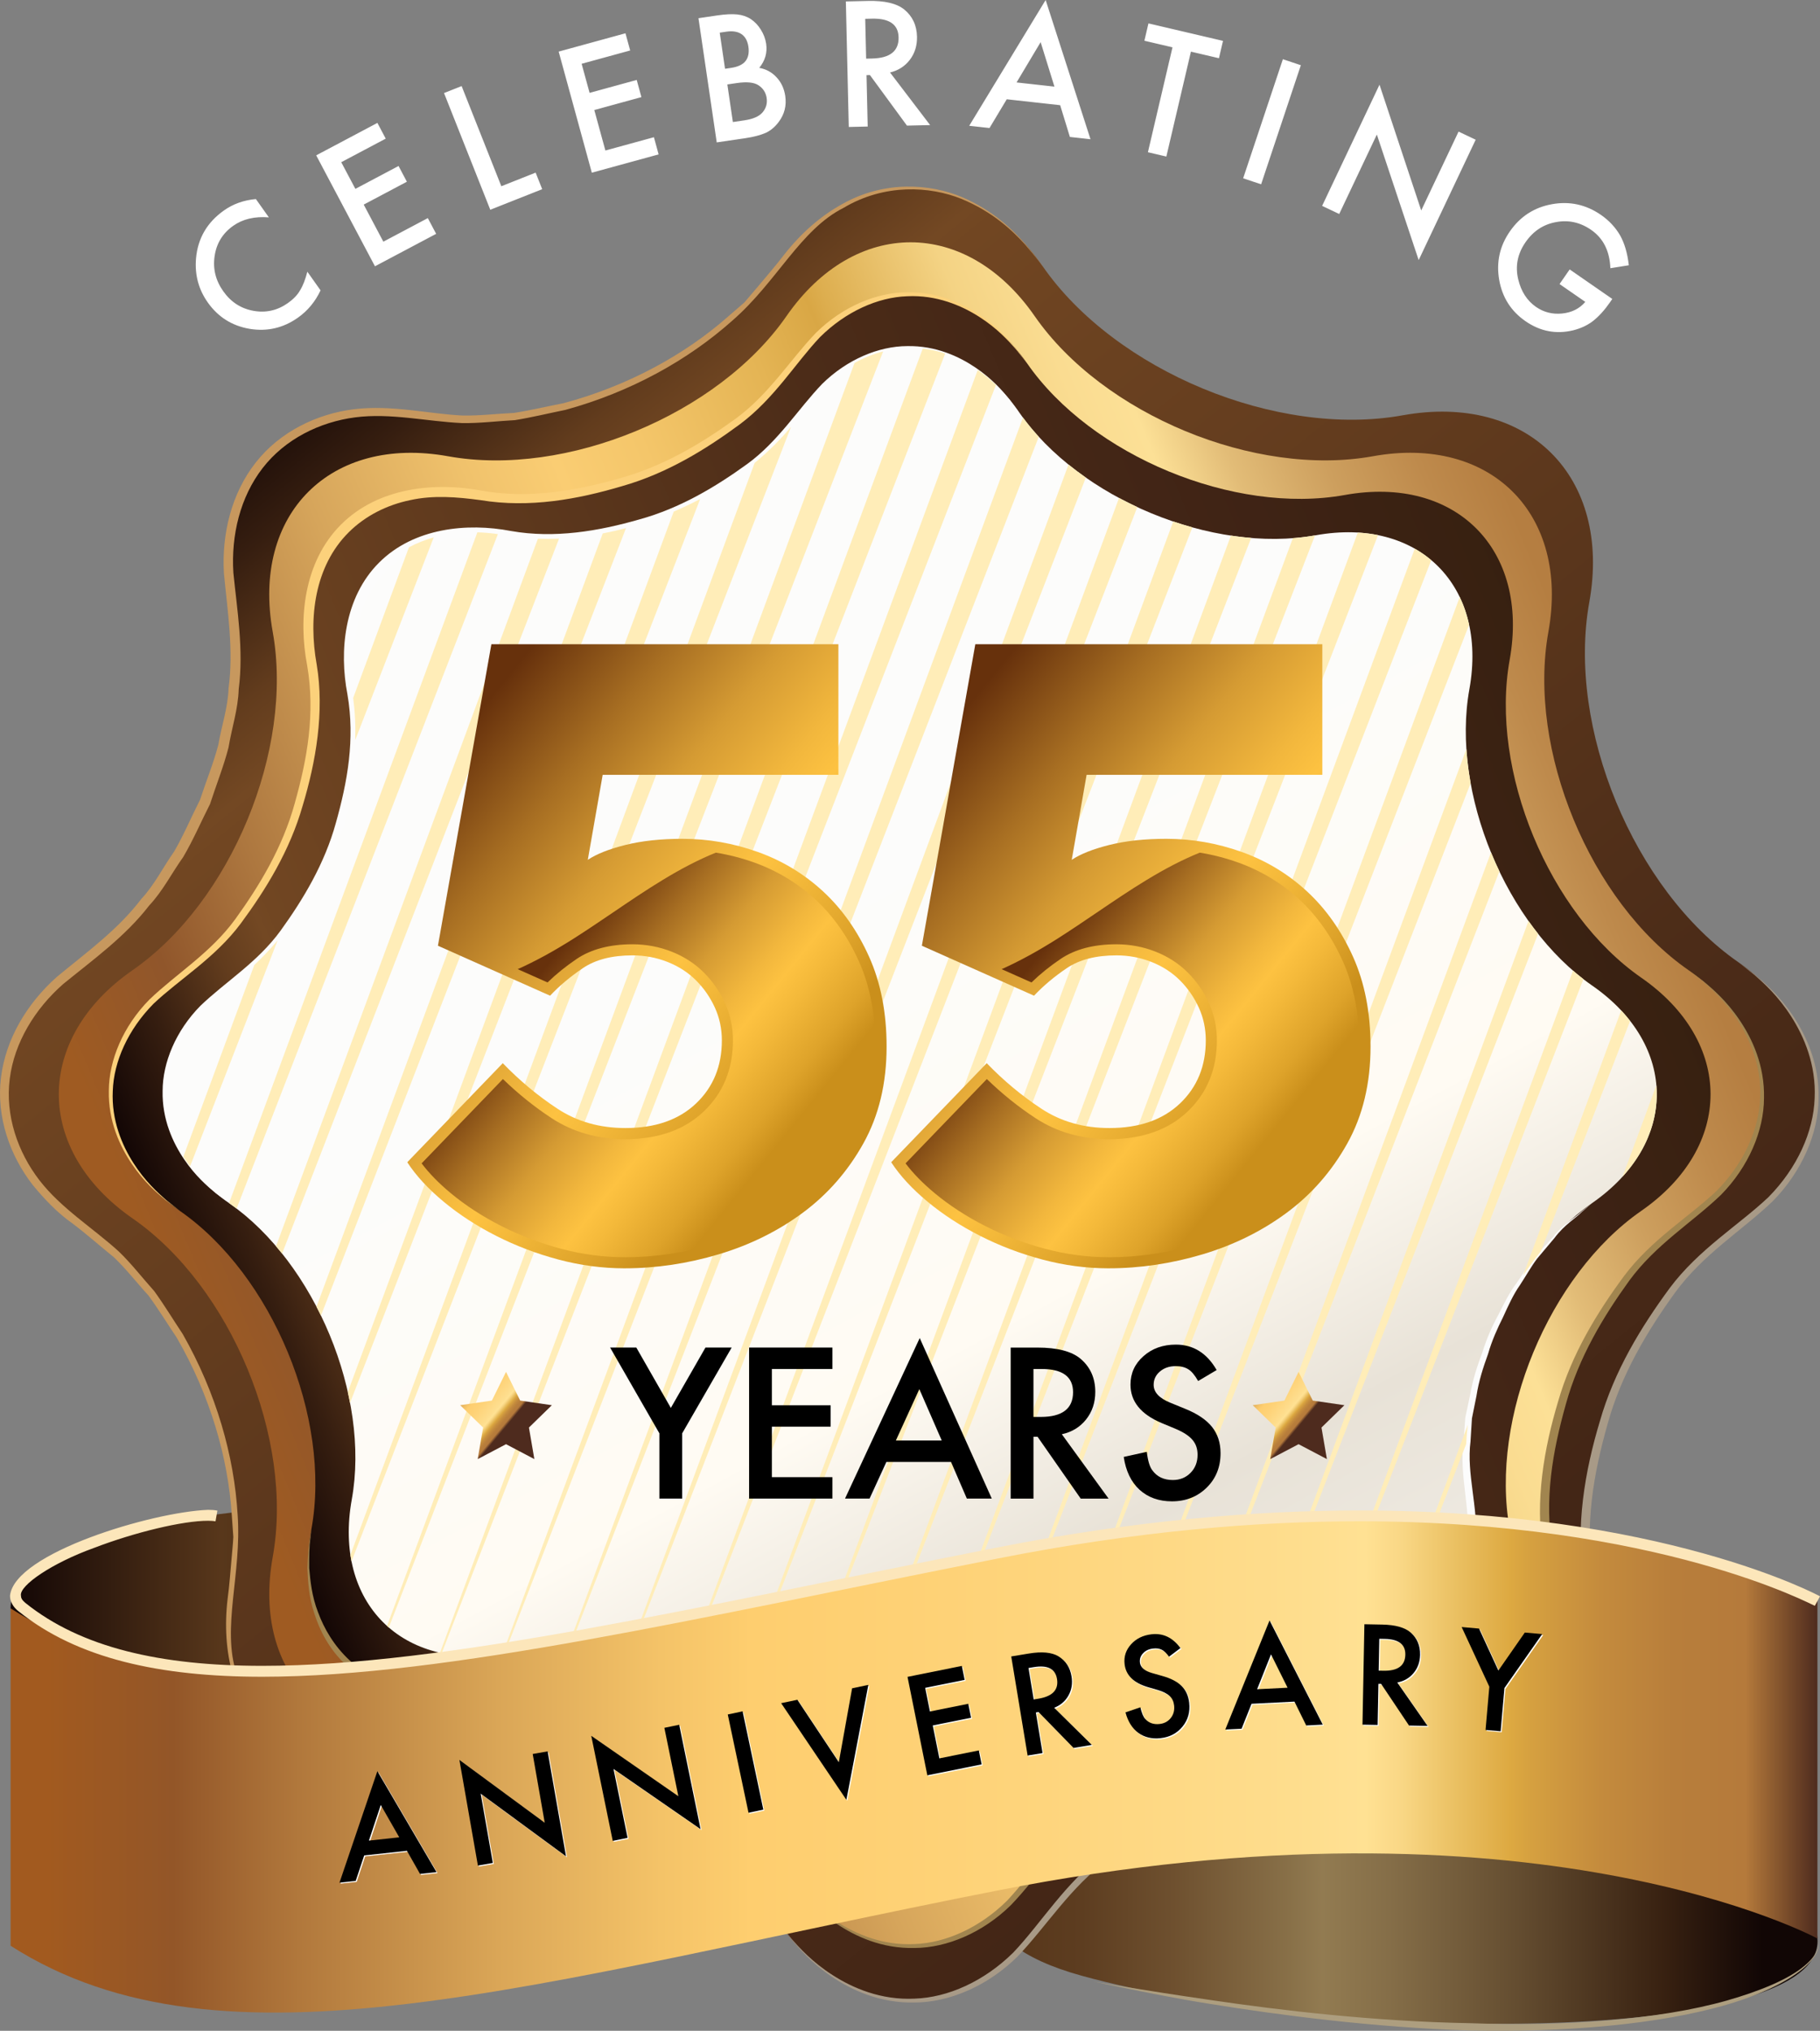 <svg xmlns="http://www.w3.org/2000/svg" xmlns:xlink="http://www.w3.org/1999/xlink" id="Layer_2" viewBox="0 0 1353.07 1509.33"><rect x="0" y="0" width="1353.07" height="1509.33" fill="#808080" stroke="none"/><defs><style>.cls-1{fill:url(#linear-gradient-8);}.cls-2{fill:url(#linear-gradient-7);}.cls-3{fill:url(#linear-gradient-5);}.cls-4{fill:url(#linear-gradient-6);}.cls-5{fill:url(#linear-gradient-9);}.cls-6{fill:url(#linear-gradient-4);}.cls-7{fill:url(#linear-gradient-3);}.cls-8{fill:url(#linear-gradient-2);}.cls-9{fill:#fce6ba;}.cls-10{fill:url(#linear-gradient);}.cls-11{fill:#fff;}.cls-12{fill:#a89a87;}.cls-13{fill:url(#linear-gradient-10);}.cls-14{fill:url(#linear-gradient-11);}.cls-15{fill:url(#linear-gradient-12);}.cls-16{fill:url(#linear-gradient-13);}.cls-17{fill:#ffedb8;}.cls-18{fill:#c7985e;}.cls-19{fill:#a1854f;}.cls-20{fill:#fcfcfc;}.cls-21{fill:#ad9e7f;}.cls-22{fill:#fcd17b;}</style><linearGradient id="linear-gradient" x1="7.88" y1="1260.14" x2="634.65" y2="1260.14" gradientUnits="userSpaceOnUse"><stop offset="0" stop-color="#120605"></stop><stop offset=".25" stop-color="#58371b"></stop><stop offset=".3" stop-color="#513317"></stop><stop offset=".36" stop-color="#3e280c"></stop><stop offset=".4" stop-color="#322206"></stop><stop offset=".42" stop-color="#3f2315"></stop><stop offset=".75" stop-color="#927b51"></stop><stop offset=".88" stop-color="#382111"></stop><stop offset="1" stop-color="#110605"></stop></linearGradient><linearGradient id="linear-gradient-2" x1="693.12" y1="1389.13" x2="1310.42" y2="1389.13" gradientUnits="userSpaceOnUse"><stop offset="0" stop-color="#120605"></stop><stop offset=".1" stop-color="#58371b"></stop><stop offset=".18" stop-color="#5d3d20"></stop><stop offset=".29" stop-color="#6e502f"></stop><stop offset=".43" stop-color="#887048"></stop><stop offset=".47" stop-color="#927b51"></stop><stop offset=".55" stop-color="#856e48"></stop><stop offset=".7" stop-color="#654e31"></stop><stop offset=".88" stop-color="#382111"></stop><stop offset="1" stop-color="#110605"></stop></linearGradient><linearGradient id="linear-gradient-3" x1="230.03" y1="260.16" x2="1322.82" y2="1612.65" gradientUnits="userSpaceOnUse"><stop offset="0" stop-color="#120605"></stop><stop offset=".05" stop-color="#361e10"></stop><stop offset=".1" stop-color="#623c1d"></stop><stop offset=".13" stop-color="#734823"></stop><stop offset=".14" stop-color="#714622"></stop><stop offset=".57" stop-color="#4c2c18"></stop><stop offset=".79" stop-color="#3f2315"></stop><stop offset=".91" stop-color="#382111"></stop><stop offset=".94" stop-color="#331d0f"></stop><stop offset=".97" stop-color="#26140b"></stop><stop offset="1" stop-color="#110605"></stop></linearGradient><linearGradient id="linear-gradient-4" x1="-489.72" y1="1237.16" x2="798.63" y2="1237.16" gradientTransform="translate(108.89 -290.51) rotate(-22.5)" gradientUnits="userSpaceOnUse"><stop offset=".02" stop-color="#9f5b22"></stop><stop offset=".09" stop-color="#90562b"></stop><stop offset=".16" stop-color="#ad773f"></stop><stop offset=".27" stop-color="#d6a55b"></stop><stop offset=".36" stop-color="#f0c26c"></stop><stop offset=".41" stop-color="#facd73"></stop><stop offset=".46" stop-color="#f4c66a"></stop><stop offset=".54" stop-color="#e4b454"></stop><stop offset=".58" stop-color="#d9a745"></stop><stop offset=".59" stop-color="#ddae4f"></stop><stop offset=".63" stop-color="#eac36e"></stop><stop offset=".66" stop-color="#f4d384"></stop><stop offset=".7" stop-color="#fadc91"></stop><stop offset=".73" stop-color="#fce096"></stop><stop offset=".77" stop-color="#e2bc77"></stop><stop offset=".82" stop-color="#cd9f5e"></stop><stop offset=".87" stop-color="#be8a4c"></stop><stop offset=".91" stop-color="#b57e41"></stop><stop offset=".96" stop-color="#b27a3e"></stop><stop offset="1" stop-color="#4d2b1f"></stop></linearGradient><linearGradient id="linear-gradient-5" x1="-453.75" y1="1237.15" x2="756.33" y2="1237.15" gradientTransform="translate(108.89 -290.51) rotate(-22.5)" xlink:href="#linear-gradient-3"></linearGradient><linearGradient id="linear-gradient-6" x1="1093.6" y1="1583.79" x2="601.18" y2="673.16" gradientUnits="userSpaceOnUse"><stop offset="0" stop-color="#fff"></stop><stop offset=".5" stop-color="#e8e2d7"></stop><stop offset=".67" stop-color="#fffbf3"></stop><stop offset="1" stop-color="#fcfcfb"></stop></linearGradient><linearGradient id="linear-gradient-7" x1="7.88" y1="1311.25" x2="1351.15" y2="1311.25" gradientUnits="userSpaceOnUse"><stop offset=".02" stop-color="#a25a1f"></stop><stop offset=".09" stop-color="#935628"></stop><stop offset=".16" stop-color="#b1783c"></stop><stop offset=".27" stop-color="#daa657"></stop><stop offset=".36" stop-color="#f4c368"></stop><stop offset=".41" stop-color="#fece6f"></stop><stop offset=".52" stop-color="#fed277"></stop><stop offset=".71" stop-color="#fedd8d"></stop><stop offset=".75" stop-color="#ffe193"></stop><stop offset=".77" stop-color="#f9d785"></stop><stop offset=".8" stop-color="#eac062"></stop><stop offset=".83" stop-color="#dda941"></stop><stop offset=".84" stop-color="#d6a140"></stop><stop offset=".88" stop-color="#c48b3d"></stop><stop offset=".92" stop-color="#b87e3b"></stop><stop offset=".96" stop-color="#b57a3b"></stop><stop offset="1" stop-color="#4e2b1e"></stop></linearGradient><linearGradient id="linear-gradient-8" x1="635.86" y1="523.74" x2="1200.85" y2="980.97" gradientUnits="userSpaceOnUse"><stop offset=".09" stop-color="#67310c"></stop><stop offset=".2" stop-color="#a76e22"></stop><stop offset=".29" stop-color="#d59b33"></stop><stop offset=".37" stop-color="#f2b73d"></stop><stop offset=".41" stop-color="#fdc241"></stop><stop offset=".45" stop-color="#f4b93a"></stop><stop offset=".53" stop-color="#dea32a"></stop><stop offset=".58" stop-color="#ca8f1b"></stop></linearGradient><linearGradient id="linear-gradient-9" x1="337.52" y1="1026.75" x2="376.83" y2="1059.5" xlink:href="#linear-gradient-7"></linearGradient><linearGradient id="linear-gradient-10" x1="926.74" y1="1026.75" x2="966.05" y2="1059.5" xlink:href="#linear-gradient-7"></linearGradient><linearGradient id="linear-gradient-11" x1="731.13" y1="697.11" x2="1076.31" y2="976.46" xlink:href="#linear-gradient-8"></linearGradient><linearGradient id="linear-gradient-12" x1="276.08" y1="523.74" x2="841.07" y2="980.97" xlink:href="#linear-gradient-8"></linearGradient><linearGradient id="linear-gradient-13" x1="371.35" y1="697.11" x2="716.54" y2="976.46" xlink:href="#linear-gradient-8"></linearGradient></defs><g id="Layer_1-2"><path class="cls-10" d="M7.88,1195.38c0-78.55,302.29-86.93,459.44-79.37,157.15,7.56,11.28,263.84-1.79,260.49-13.07-3.35-286.27,37.36-303.13,28.8-16.86-8.54-154.52-209.93-154.52-209.93Z"></path><path class="cls-8" d="M1351.15,1440.75c6.54,79.26-360.46,79.08-546.94,27.67-186.48-51.41,57.18-194.28,57.18-194.28,0,0,476.06.53,489.76,166.61Z"></path><path class="cls-7" d="M1292.39,715.15c-77.78-53.99-127.66-174.41-110.83-267.61,16.79-93.2-45.64-155.67-138.84-138.86-93.17,16.86-213.59-32.99-267.58-110.83-53.99-77.78-142.34-77.78-196.33,0-54,77.84-174.42,127.69-267.62,110.85-93.19-16.84-155.68,45.64-138.84,138.81,16.84,93.2-33.03,213.62-110.83,267.61-77.81,53.99-77.81,142.37,0,196.36,77.82,53.96,127.7,174.38,110.87,267.56-16.85,93.22,45.62,155.7,138.8,138.86,93.19-16.86,213.62,33.05,267.61,110.85,53.99,77.79,142.36,77.79,196.35,0,53.96-77.81,174.38-127.72,267.58-110.85,93.2,16.84,155.67-45.64,138.84-138.84-16.84-93.2,33.04-213.59,110.83-267.58,77.81-53.99,77.81-142.34,0-196.33Z"></path><path class="cls-12" d="M578.79,1428.76s3.19,4.03,9.17,11.65c6.32,7.22,15.91,17.89,31.09,27.56,14.89,9.57,35.9,18.68,60.84,17.47,24.83-.79,51.79-12.86,73.48-34.31,20.84-21.95,38.44-51.67,67.59-73.41,28.64-21.13,61.34-41.24,99.02-51.99,37.13-10.99,77.94-18.52,119.02-11.7,20.13,2.74,39.95,4.32,59.6.03,19.45-4.01,37.89-13.2,51.94-27.17,13.94-14.04,23.16-32.46,27.14-51.94,4.32-19.71,2.74-39.37-.02-59.79-6.75-39.97.68-82.11,11.72-118.78,10.75-37.71,30.88-70.41,51.94-99.03,21.56-28.93,51.62-46.93,73.46-67.64,21.4-21.66,33.46-48.64,34.31-73.46,1.18-24.93-7.93-45.95-17.47-60.84-9.67-15.18-20.37-24.8-27.59-31.09-7.59-5.98-11.65-9.17-11.65-9.17,0,0,4.14,3.08,11.86,8.91,7.4,6.14,18.36,15.52,28.51,30.59,10.01,14.84,19.84,35.97,19.26,61.71-.16,25.58-12.04,53.99-34.12,76.44-22.82,21.84-51.49,39.1-72.49,67.77-20.42,28.25-39.97,60.52-50.2,97.62-10.43,36.87-17.52,75.65-10.49,116.31,2.84,19.63,4.87,41.34.42,62-4.09,20.68-13.78,40.74-28.88,56.1-15.39,15.07-35.44,24.8-56.15,28.88-20.74,4.4-42.29,2.4-62.21-.5-39.55-6.93-79.6.05-116.1,10.54-37.05,10.22-69.38,29.77-97.57,50.22-28.48,20.76-46.09,49.83-67.83,72.51-22.4,22.05-50.83,33.94-76.43,34.07-25.7.6-46.86-9.22-61.67-19.24-15.09-10.15-24.48-21.13-30.62-28.51-5.8-7.72-8.89-11.83-8.89-11.83Z"></path><path class="cls-18" d="M775.14,197.85s-4.22-5.95-13.15-16.21c-8.99-9.96-23.9-24.32-47.41-33.91-23.12-9.28-56.82-11.49-87.43,6.75-32.21,16.21-49.52,54.99-82.77,83.87-32.9,29.3-75.41,52.96-124.05,66.3-12.34,2.48-24.78,5.56-37.52,7.61-12.92.66-25.99,2.4-39.23,2.19-26.7-1.24-53.08-7.67-79.47-4.27-26.32,3.42-52.11,16.07-68.84,37.68-16.73,21.58-23.52,49.93-21.77,77.81,2.73,27.51,7.79,57.13,3.97,86.53-.45,14.89-5.19,28.91-7.6,43.45-3.68,14.2-9.18,27.91-13.72,41.93-6.65,13.09-12.49,26.66-19.92,39.34-8.55,11.93-15.18,25.3-25.28,36.02-17.97,23.35-42.46,40.82-64.14,58.55-20.76,18.29-36.18,43.27-39.56,70.3-3.45,27.11,5.81,54.28,22,75.31,16.21,21.03,39.65,35.36,59.08,53.04,9.48,9.14,17.64,19.76,26.32,29.41,7.6,10.49,14.19,21.45,21.17,31.91,24.97,43.8,38.33,90.72,40.86,134.52,3.09,44.08-12.08,83.69-.79,117.94,8.75,34.52,34.14,56.78,57.02,66.58,23.41,9.86,44.1,10.22,57.52,9.54,13.56-.9,20.75-2.13,20.75-2.13,0,0-7.16,1.35-20.74,2.5-13.44.9-34.19.9-58.06-8.67-23.33-9.46-49.72-31.78-59.3-67.03-4.99-17.18-6.22-36.73-3.85-56.55,1.37-9.88,2.03-20.11,2.98-30.33.39-5.14,1.03-10.33,1.25-15.6-.38-5.27-.75-10.62-1.13-16.02-2.73-43-16.18-89.22-40.99-132.12-6.93-10.28-13.49-21.03-20.96-31.23-8.53-9.3-16.28-19.42-25.65-28.38-10.13-8.22-20.22-17.13-30.68-25.06-11.17-7.8-20.77-17.89-29.63-28.62-17.1-21.9-27.26-50.78-23.71-79.81,3.55-29.06,19.58-55.39,41.54-74.94,22.4-18.52,45.34-34.99,62.8-57.92,9.76-10.43,16.14-23.56,24.4-35.23,7.19-12.36,12.74-25.66,19.25-38.44,4.45-13.62,9.93-26.98,13.6-40.82,2.39-14.04,7.18-27.93,7.63-42.08,3.83-28.35-.66-56.28-3.46-85.56-1.69-29.12,5.59-59.24,23.64-82.21,18.03-23.03,45.66-36.28,73.22-39.66,28.08-3.35,54.81,3.42,80.41,4.69,12.91.26,25.73-1.37,38.39-1.92,12.51-1.95,24.74-4.9,36.89-7.25,47.86-12.81,90.16-36.07,122.34-64.43l12.08-10.46c3.45-4.06,6.86-8.06,10.25-12.04,6.76-8.17,13.24-15.47,19.35-23.53,12.41-15.78,26.99-28.62,42.71-37.28,31.7-18.16,66.12-15.23,89.34-5.46,23.64,10.12,38.29,24.8,47.17,34.94,8.77,10.43,12.89,16.44,12.89,16.44Z"></path><path class="cls-6" d="M1255.34,721.05c-73.12-50.72-120-163.9-104.19-251.48,15.81-87.59-42.87-146.3-130.46-130.48-87.56,15.84-200.73-31.01-251.48-104.16-50.72-73.12-133.75-73.12-184.5,0-50.74,73.15-163.91,120-251.5,104.19-87.57-15.84-146.31,42.87-130.47,130.43,15.82,87.59-31.04,200.76-104.15,251.49-73.15,50.75-73.15,133.8,0,184.53,73.13,50.72,120,163.9,104.19,251.46-15.85,87.61,42.86,146.32,130.43,130.48,87.57-15.81,200.76,31.07,251.5,104.16,50.72,73.18,133.78,73.18,184.5,0,50.72-73.09,163.9-119.97,251.48-104.16,87.59,15.84,146.29-42.87,130.46-130.46-15.81-87.59,31.07-200.73,104.19-251.48,73.12-50.72,73.12-133.78,0-184.5Z"></path><path class="cls-19" d="M584.71,1391.66s3,3.82,8.62,10.94c5.94,6.82,14.97,16.84,29.24,25.93,13.99,8.96,33.74,17.52,57.15,16.36,23.32-.79,48.6-12.12,68.94-32.22,19.55-20.66,36.1-48.62,63.53-69.06,26.96-19.87,57.66-38.76,93.09-48.91,34.92-10.33,73.31-17.44,111.96-11.04,18.92,2.56,37.52,4.09,55.92.03,18.26-3.77,35.52-12.38,48.69-25.48,13.09-13.15,21.74-30.44,25.46-48.67,4.06-18.5,2.58-36.91-.03-56.15-6.32-37.55.69-77.2,11.07-111.7,10.12-35.44,29.07-66.22,48.88-93.09,20.24-27.22,48.56-44.16,69.06-63.58,20.1-20.32,31.46-45.64,32.25-68.96,1.13-23.4-7.43-43.13-16.39-57.13-9.06-14.28-19.1-23.29-25.9-29.25-7.12-5.61-10.91-8.62-10.91-8.62,0,0,3.87,2.9,11.14,8.33,6.96,5.8,17.26,14.6,26.8,28.77,9.43,13.91,18.71,33.81,18.16,58-.11,24.08-11.25,50.8-32.04,71.94-21.45,20.58-48.41,36.76-68.12,63.69-19.18,26.56-37.52,56.89-47.11,91.7-9.78,34.68-16.44,71.04-9.83,109.25,7.06,36.79,2.69,81.84-26.8,111.2-29.35,29.41-74.33,33.83-111.43,26.69-37.1-6.51-74.73.05-109.01,9.88-34.78,9.59-65.16,27.98-91.67,47.11-26.74,19.53-43.27,46.83-63.71,68.14-21.08,20.77-47.85,31.94-71.92,32.04-24.19.55-44.07-8.72-57.98-18.13-14.18-9.56-22.99-19.89-28.76-26.85-5.44-7.24-8.34-11.15-8.34-11.15Z"></path><path class="cls-3" d="M1220.19,726.64c-68.64-47.62-112.67-153.91-97.84-236.2,14.84-82.27-40.26-137.39-122.55-122.55-82.24,14.86-188.53-29.14-236.18-97.81-47.67-68.69-125.63-68.69-173.32,0-47.64,68.67-153.95,112.67-236.21,97.81-82.25-14.83-137.42,40.29-122.54,122.55,14.85,82.26-29.17,188.56-97.82,236.2-68.71,47.67-68.71,125.66,0,173.33,68.68,47.61,112.7,153.94,97.85,236.17-14.88,82.26,40.26,137.42,122.51,122.55,82.25-14.86,188.57,29.17,236.21,97.84,47.65,68.72,125.65,68.72,173.29,0,47.64-68.67,153.93-112.7,236.2-97.84,82.29,14.86,137.41-40.29,122.55-122.53-14.83-82.26,29.2-188.56,97.84-236.2,68.69-47.67,68.69-125.66,0-173.33Z"></path><path class="cls-19" d="M231.58,1136.14s-.29,2.66-.83,7.67c-.82,5.01-.94,12.38-.87,21.71.86,9.25,1.86,20.71,6.59,32.78,4.41,12.04,11.83,24.9,23.35,35.62,11.46,10.7,27.14,18.71,44.82,22.14,17.93,3.93,36.57,1.55,56.89-1.11,19.78-2.95,41.25-2.24,62.63.58,10.47,2.22,21.18,3.9,31.66,6.64l30.92,10.41,29.21,14.49c9.34,5.45,18.12,11.86,27.09,17.68,17,13.04,32.56,27.48,44.77,44.01,12.36,16.05,23.99,31.09,39.37,40.89,14.91,10.09,31.66,15.52,47.34,16.05,15.72.55,30.05-3.29,41.68-8.67,11.88-5.22,20.68-12.57,27.85-18.53,6.64-6.56,11.78-11.88,14.73-15.97,3.14-3.93,4.82-6.01,4.82-6.01,0,0-1.58,2.16-4.53,6.22-2.77,4.27-7.67,9.8-14.1,16.76-6.93,6.3-15.52,14.23-27.46,20.13-11.69,6.17-26.53,10.91-43.12,10.44-16.51-.29-34.27-5.74-50.07-16.07-16.23-9.99-29.04-25.98-41.4-41.56-12.04-15.78-27.36-29.54-44.06-41.97-8.85-5.51-17.45-11.57-26.61-16.76l-28.61-13.7-29.91-10.57c-10.13-2.82-20.51-4.58-30.67-6.96-20.45-2.98-40.75-4.16-60.97-1.48-19.5,2.24-40.1,4.53-58.5.11-18.48-3.85-34.89-12.57-46.77-24.03-12.08-11.38-19.18-25.27-23.11-37.84-4.27-12.65-4.76-24.32-5.19-33.7.37-9.46.84-16.84,1.88-21.79.76-4.95,1.17-7.61,1.17-7.61Z"></path><path class="cls-22" d="M763.62,270.08s-2.82-3.59-8.12-10.25c-5.59-6.38-14.07-15.78-27.45-24.32-13.15-8.41-31.7-16.42-53.66-15.33-21.88.76-45.59,11.41-64.69,30.3-18.35,19.34-33.87,45.61-59.67,64.87-25.31,18.68-54.18,36.47-87.48,45.95-32.81,9.75-68.89,16.44-105.24,10.43-17.78-2.4-35.19-3.82-52.43,0-17.1,3.51-33.28,11.59-45.61,23.87-25.33,25.16-30.09,63.45-23.83,98.26,5.92,35.26-.68,72.62-10.45,105.03-9.52,33.31-27.31,62.19-45.97,87.45-19.03,25.58-45.69,41.47-64.9,59.68-18.85,19.1-29.52,42.82-30.27,64.69-1.08,21.95,6.92,40.5,15.33,53.65,8.51,13.38,17.93,21.9,24.29,27.48,6.69,5.27,10.26,8.12,10.26,8.12,0,0-3.65-2.74-10.49-7.83-6.54-5.43-16.22-13.7-25.2-27.01-8.87-13.07-17.61-31.75-17.13-54.49.09-22.63,10.57-47.8,30.1-67.67,20.17-19.37,45.43-34.52,63.92-59.84,18.01-24.93,35.22-53.39,44.2-86.09,9.18-32.57,15.43-66.58,9.22-102.53-6.65-34.55-2.56-76.97,25.19-104.63,27.67-27.69,70.04-31.83,104.87-25.14,34.84,6.11,70.14,0,102.29-9.22,32.69-8.99,61.2-26.22,86.07-44.22,25.11-18.29,40.62-43.92,59.88-63.95,19.83-19.53,45.01-30.01,67.64-30.09,22.74-.47,41.41,8.25,54.48,17.1,13.31,8.99,21.58,18.71,27.01,25.24,5.11,6.8,7.82,10.46,7.82,10.46Z"></path><path class="cls-4" d="M1183.67,732.49c-64.03-44.43-105.11-143.58-91.25-220.34,13.83-76.73-37.58-128.17-114.31-114.31-76.73,13.86-175.86-27.19-220.31-91.25-44.45-64.08-117.19-64.08-161.67,0-44.44,64.06-143.59,105.11-220.32,91.25-76.73-13.86-128.18,37.58-114.31,114.31,13.84,76.73-27.21,175.86-91.25,220.31-64.08,44.45-64.08,117.2,0,161.68,64.07,44.43,105.12,143.58,91.28,220.28-13.87,76.76,37.55,128.17,114.28,114.31,76.72-13.83,175.88,27.22,220.32,91.28,44.45,64.08,117.22,64.08,161.64,0,44.43-64.06,143.58-105.11,220.34-91.28,76.73,13.86,128.17-37.55,114.31-114.28-13.86-76.73,27.22-175.88,91.25-220.31,64.06-44.48,64.06-117.23,0-161.66Z"></path><path class="cls-20" d="M596.13,1320.01s2.17,2.71,6.23,7.82c4.08,5.06,10.6,12.12,20.17,19.55,9.67,7.14,22.74,14.65,39.22,17.58,16.36,3.21,35.85.63,53.84-9.09,18.89-9.09,32.33-26.96,47.24-45.96,3.8-4.61,7.64-9.3,11.57-14.04,4.64-4.16,9.35-8.38,14.13-12.65,9.17-9.14,20.47-15.6,31.41-23.03,11.04-7.19,23.56-12.33,35.68-18.42,12.99-4.01,25.48-10.22,39.26-12.52,26.9-7.46,55.68-7.8,83.92-4.48,26.64,4.72,55.07,2.42,77-12.83,21.92-14.73,34.28-40.45,35.41-65.77,1.95-25.27-6.48-50.51-3.16-74.78.45-6.06.92-12.07,1.34-17.94,1.24-5.74,2.42-11.41,3.63-16.97,1.9-11.25,5.38-21.63,9.09-31.49,3.11-10.09,7.2-19.32,11.83-27.75,4.3-8.56,8.3-16.73,13.49-23.53,4.93-7.01,9.04-13.86,13.68-19.55,4.95-5.48,9.48-10.51,13.6-15.05,7.67-9.56,16.49-14.2,21.16-18.73,5.09-4.09,7.8-6.24,7.8-6.24,0,0-2.63,2.27-7.59,6.54-4.51,4.69-13.07,9.56-20.37,19.39-3.9,4.64-8.25,9.75-12.94,15.36-4.4,5.83-8.25,12.78-12.86,19.82-4.87,6.9-8.56,15.13-12.49,23.71-4.24,8.43-8.33,17.5-11.17,27.46-3.56,9.75-6.88,20-8.59,31.07-1.08,5.45-2.21,11.01-3.35,16.65-.37,5.66-.74,11.46-1.08,17.31-3.05,23.61,5.69,48.22,4.09,75.12-.84,26.64-13.73,54.84-37.47,71.2-23.5,16.92-54.81,19.66-82.47,14.94-26.85-3.4-54.62-3.53-80.89,3.45-13.39,2-25.67,7.98-38.37,11.7-11.88,5.8-24.22,10.65-35.04,17.55-10.73,7.12-21.95,13.33-30.75,21.95-4.66,4.03-9.25,8.04-13.78,11.96-3.95,4.69-7.85,9.33-11.73,13.89-14.62,18.18-29.51,37.47-49.2,46.48-18.92,10.17-39.63,12.09-56.41,8.12-16.96-3.64-29.97-11.8-39.5-19.34-9.41-7.85-15.73-15.23-19.62-20.42-3.89-5.24-5.95-8.04-5.95-8.04Z"></path><path class="cls-20" d="M757.8,306.6s-2.63-3.35-7.59-9.57c-5.19-5.93-13.12-14.7-25.64-22.64-12.25-7.82-29.54-15.28-50-14.23-20.39.71-42.45,10.67-60.25,28.24-17.09,18-31.57,42.56-55.65,60.53-23.62,17.47-50.55,34.04-81.66,42.95-30.62,9.12-64.3,15.36-98.25,9.75-32.21-5.74-67.84-1.37-91.24,22.24-23.56,23.4-28.01,58.94-22.19,91.43,5.51,32.89-.66,67.83-9.79,98.02-8.89,31.12-25.51,58.08-42.94,81.66-17.76,23.87-42.67,38.74-60.56,55.68-17.56,17.79-27.51,39.84-28.23,60.24-1.04,20.45,6.4,37.73,14.23,50.01,7.93,12.49,16.7,20.42,22.63,25.64,6.25,4.93,9.57,7.59,9.57,7.59,0,0-3.4-2.56-9.79-7.3-6.1-5.06-15.14-12.75-23.54-25.17-8.29-12.2-16.47-29.64-16.02-50.88.05-21.13,9.82-44.66,28.06-63.21,18.85-18.1,42.36-32.2,59.59-55.81,16.79-23.24,32.82-49.78,41.19-80.26,8.55-30.38,14.35-62,8.55-95.55-6.21-32.22-2.41-71.93,23.54-97.81,25.9-25.9,65.55-29.75,98.05-23.5,32.44,5.74,65.35.03,95.32-8.56,30.47-8.35,57.05-24.4,80.23-41.16,23.4-17.02,37.86-40.92,55.85-59.63,18.53-18.23,42.07-28.01,63.2-28.06,21.24-.42,38.65,7.75,50.86,16.02,12.41,8.4,20.13,17.44,25.16,23.56,4.77,6.38,7.3,9.78,7.3,9.78Z"></path><path class="cls-17" d="M328.44,1228.63c-.44-.09-.88-.21-1.32-.31l358.89-969.24c5.61.63,11.2,1.85,16.7,3.67l-374.28,965.88ZM588.12,317.14c-7.89,9.62-17.02,18.64-27.09,26.92l-300.52,811.6c.24,1.62.5,3.24.82,4.82l326.79-843.34ZM520.55,370.86c-6.4,3.39-12.98,6.5-19.67,9.36l-242.31,654.4c.6,2.67,1.15,5.35,1.66,8.02l260.32-671.79ZM772.27,324.6c-4.21-4.59-8.12-9.35-11.73-14.24l-339.25,916.21c.47.03.94.09,1.42.12l349.56-902.1ZM807.27,354.95c-4.44-3.1-8.74-6.32-12.89-9.67l-329.1,888.79c.4.11.81.2,1.21.31l340.78-879.43ZM740.44,286.09c-4.36-4.19-8.89-7.88-13.54-11.12l-353.28,954.11c.51-.08,1-.15,1.51-.24l365.32-942.75ZM264.06,550.09l58.38-150.67c-6.58,1.83-12.73,4.3-18.43,7.36l-41.47,112c1.4,10.15,1.88,20.64,1.52,31.31ZM465.4,392.5c-5.75,1.53-11.52,2.85-17.29,3.96l-212.81,574.73c1.13,2.17,2.24,4.36,3.32,6.57l226.79-585.26ZM1231.41,806.67l-25.09,67.77c7.99-8.79,14.12-18.17,18.33-27.88l2.57-6.63c3.72-10.9,5.11-22.12,4.19-33.26ZM206.38,698.94c-5.48,6.53-11.26,12.66-17.32,18.29l-52.76,142.49c1.55,2.43,3.19,4.83,4.99,7.2l65.09-167.98ZM370.16,396.96c-5.21-.74-10.31-1.19-15.26-1.33l-184.6,498.54c1.89,1.31,3.76,2.68,5.61,4.08l194.25-501.3ZM415.62,400.32c-5.29.23-10.53.25-15.71.06l-194.71,525.85c1.53,1.79,3.04,3.61,4.52,5.46l205.91-531.37ZM656.57,261.18c-7.23,1.87-14.36,4.74-21.28,8.62l-347.55,938.61c.44.4.87.8,1.32,1.19l367.51-948.42ZM845.53,376.87c-4.6-2.14-9.13-4.4-13.58-6.79l-325.4,878.79c.31.14.61.29.91.43l338.06-872.42ZM1143.48,693.99c-2.44-3.09-4.82-6.24-7.12-9.49l-200.65,541.9c.5-.03,1-.05,1.5-.07l206.28-532.33ZM1114.72,647.57c-2.21-4.61-4.3-9.29-6.24-14.03l-222.64,601.27c.49-.14.98-.27,1.48-.4l227.4-586.84ZM832.01,1256.47l261.34-674.42c-1.54-8.49-2.61-16.98-3.16-25.39l-259.36,700.46c.4-.22.79-.44,1.19-.65ZM1090.01,1073.32c.23-4.74.63-9.5,1.18-14.28l-62.52,168.85c.52-.13,1.06-.23,1.58-.37l59.75-154.2ZM1205.26,751l-72.97,197.08c4.17-6.27,8.59-12.31,13.25-18.04l66.36-171.26c-2.06-2.64-4.26-5.24-6.64-7.78ZM1177.18,727.72c-2.62-2.02-5.18-4.14-7.71-6.34l-188.05,507.87c.45.07.89.14,1.34.21l194.42-501.74ZM930.17,399.81c-5-.41-10.02-.99-15.05-1.75l-334.36,902.99s.09.09.13.14l349.28-901.38ZM886.45,391.96c-4.77-1.32-9.51-2.79-14.21-4.38l-326.99,883.11c.18.13.37.25.56.38l340.65-879.1ZM961.16,399.97l-337.54,911.59,354.04-913.65c-5.39.96-10.91,1.62-16.49,2.05ZM1051.79,407.78l-334.65,903.78,346.9-895.24c-3.79-3.18-7.87-6.05-12.25-8.55ZM1085.23,443.74l-321.33,867.82,328.3-847.23c-1.59-7.34-3.92-14.24-6.96-20.6ZM1009.45,395.84l-339.07,915.73,354.11-913.84c-4.82-.97-9.85-1.58-15.04-1.89Z"></path><path class="cls-2" d="M740.49,1154.48c-345.61,68.22-574.43,142.08-732.61,40.89v250.77c158.18,101.18,387,27.32,732.61-40.87,400.28-79.02,610.66,35.47,610.66,35.47v-250.77s-210.38-114.49-610.66-35.49Z"></path><path class="cls-21" d="M1351.15,1440.75c-.21.05,1.37,2,.82,6.25-.6,4.16-4.09,9.57-9.91,14.73-11.62,10.36-31.94,20.34-57.36,27.9-51.04,15.13-122.16,21.05-192.7,19.45-70.64-2.22-140.76-11.36-192.93-19.82-26.11-4.16-47.72-8.62-62.84-11.7-15.07-3.11-23.71-4.9-23.71-4.9,0,0,34.73,6.17,87.01,13.73,52.2,7.77,122.26,15.97,192.62,17.29,70.17,2.53,141-2.48,191.78-16.86,25.19-7.25,45.77-15.84,57.57-25.77,5.9-4.85,9.51-10.04,10.25-14.13.71-4.06-.79-6.17-.58-6.17Z"></path><path class="cls-9" d="M13.72,1197.51c-3.93-3.08-6.34-7.22-6.27-11.59h0c3.41-31.8,106.03-62.24,147.23-63.77h0c2.46,0,4.75.13,6.94.58h0l-1.4,7.93c-1.57-.26-3.42-.39-5.54-.39h0c-18.64-.05-54.41,8.51-84.87,20.21h0c-30.74,11.04-55.7,27.93-54.24,35.44h0c0,1.58.62,3.14,3.19,5.32h0c41.49,33.41,100.88,46.85,176.18,46.85h0c135.81.05,322.34-43.71,544.74-87.61h0c102.85-20.37,193.35-27.88,270.96-27.88h0c224.95,0,341.94,63.56,342.44,63.82h0l-3.87,7.06c-.37.29-115.15-62.82-338.57-62.82h0c-77.15,0-166.98,7.46-269.37,27.77h0c-222.35,43.85-408.88,87.72-546.32,87.77h0c-76.14,0-137.49-13.49-181.21-48.69h0Z"></path><path class="cls-1" d="M824.12,942.64c-16.51,0-32.9-2.18-49.18-6.52-16.29-4.34-31.71-10.2-46.25-17.59-14.56-7.38-27.58-15.85-39.09-25.41-11.51-9.55-20.52-19.32-27.04-29.32l71.01-73.62c12.59,13.03,26.16,24.33,40.72,33.88,14.55,9.56,31.37,14.33,50.49,14.33,22.15,0,39.63-6.08,52.44-18.24,12.8-12.15,19.22-27.79,19.22-46.9,0-8.68-1.74-16.83-5.21-24.43-3.48-7.59-8.14-14.33-14.01-20.2-5.86-5.86-12.93-10.42-21.17-13.68-8.25-3.26-16.94-4.89-26.06-4.89-15.21,0-27.47,3.16-36.81,9.45-9.34,6.3-17.49,13.14-24.43,20.52l-83.39-37.13,39.74-224.1h257.98v97.07h-175.24l-11.07,63.19c6.52-4.34,15.85-8.03,28.01-11.07,12.15-3.03,26.27-4.56,42.34-4.56,19.11,0,37.78,3.26,56.03,9.77,18.24,6.51,34.42,16.29,48.53,29.32,14.11,13.03,25.51,29.21,34.2,48.53,8.68,19.33,13.03,41.59,13.03,66.77,0,27.36-5.76,51.36-17.26,71.99-11.51,20.63-26.5,37.78-44.95,51.47-18.47,13.68-39.31,24-62.54,30.94-23.24,6.94-46.58,10.42-70.03,10.42Z"></path><path d="M490.23,1065.3l-36.64-63.76h19.48l25.66,44.86,25.74-44.86h19.48l-36.79,63.76v48.49h-16.94v-48.49Z"></path><path d="M618.85,1017.46h-45v26.97h43.69v15.92h-43.69v37.51h45v15.92h-61.94v-112.25h61.94v15.92Z"></path><path d="M707.04,1086.53h-48.06l-12.51,27.26h-18.25l55.54-119.31,53.58,119.31h-18.54l-11.78-27.26ZM700.13,1070.61l-16.65-38.17-17.45,38.17h34.1Z"></path><path d="M789.41,1065.96l34.75,47.84h-20.72l-32.06-45.95h-3.05v45.95h-16.94v-112.25h19.85c14.83,0,25.54,2.79,32.13,8.36,7.27,6.2,10.91,14.39,10.91,24.57,0,7.95-2.28,14.78-6.83,20.5-4.56,5.72-10.57,9.38-18.03,10.98ZM768.32,1053.09h5.38c16.04,0,24.06-6.13,24.06-18.39,0-11.49-7.8-17.23-23.41-17.23h-6.03v35.62Z"></path><path d="M904.5,1018.26l-13.74,8.14c-2.57-4.46-5.02-7.37-7.34-8.72-2.42-1.55-5.55-2.33-9.38-2.33-4.7,0-8.6,1.33-11.71,4-3.1,2.62-4.65,5.91-4.65,9.89,0,5.48,4.07,9.89,12.21,13.23l11.2,4.58c9.11,3.68,15.78,8.18,19.99,13.49,4.22,5.31,6.33,11.81,6.33,19.52,0,10.32-3.44,18.85-10.32,25.59-6.93,6.79-15.53,10.18-25.81,10.18-9.74,0-17.79-2.88-24.14-8.65-6.25-5.77-10.15-13.89-11.71-24.36l17.16-3.78c.77,6.59,2.13,11.15,4.07,13.67,3.49,4.85,8.58,7.27,15.27,7.27,5.28,0,9.67-1.77,13.16-5.31,3.49-3.54,5.24-8.02,5.24-13.45,0-2.18-.3-4.18-.91-6-.61-1.82-1.55-3.49-2.84-5.02-1.29-1.53-2.95-2.96-4.98-4.29-2.03-1.33-4.46-2.61-7.27-3.82l-10.83-4.51c-15.37-6.49-23.05-16-23.05-28.5,0-8.43,3.22-15.49,9.67-21.16,6.45-5.72,14.47-8.58,24.07-8.58,12.94,0,23.05,6.3,30.32,18.9Z"></path><polygon class="cls-5" points="376.2 1019.62 386.73 1040.95 410.28 1044.38 393.24 1060.98 397.26 1084.43 376.2 1073.36 355.15 1084.43 359.17 1060.98 342.13 1044.38 365.68 1040.95 376.2 1019.62"></polygon><polygon class="cls-13" points="965.42 1019.62 975.95 1040.95 999.49 1044.38 982.45 1060.98 986.47 1084.43 965.42 1073.36 944.36 1084.43 948.38 1060.98 931.35 1044.38 954.89 1040.95 965.42 1019.62"></polygon><path class="cls-14" d="M824.12,934.39c-15.69,0-31.52-2.1-47.06-6.24-15.66-4.17-30.68-9.88-44.64-16.97-13.94-7.07-26.57-15.28-37.55-24.4-8.74-7.25-15.99-14.67-21.64-22.14l60.44-62.66c11.3,10.95,23.41,20.68,36.09,29,15.83,10.41,34.35,15.68,55.01,15.68,24.23,0,43.79-6.9,58.12-20.51,14.46-13.72,21.79-31.52,21.79-52.89,0-9.82-2-19.2-5.96-27.86-3.89-8.49-9.16-16.09-15.68-22.6-6.64-6.64-14.7-11.86-23.98-15.52-9.19-3.63-18.98-5.46-29.09-5.46-16.8,0-30.73,3.65-41.42,10.86-8.02,5.41-15.29,11.28-21.69,17.5l-22.2-9.88c13.23-5.92,26.97-13.43,41.57-22.69,9.91-6.29,19.78-12.99,29.33-19.46,24.31-16.5,49.42-33.54,76.4-44.44,9.65,1.55,19.19,3.99,28.39,7.28,17.1,6.11,32.48,15.4,45.71,27.61,13.22,12.2,24.08,27.63,32.27,45.86,8.16,18.17,12.3,39.5,12.3,63.39,0,25.81-5.46,48.67-16.22,67.97-10.88,19.5-25.23,35.94-42.66,48.86-17.62,13.06-37.81,23.04-59.99,29.67-22.39,6.69-45.15,10.08-67.67,10.08Z"></path><path class="cls-15" d="M464.34,942.64c-16.51,0-32.9-2.18-49.18-6.52-16.29-4.34-31.71-10.2-46.25-17.59-14.56-7.38-27.58-15.85-39.09-25.41-11.51-9.55-20.52-19.32-27.04-29.32l71.01-73.62c12.59,13.03,26.16,24.33,40.72,33.88,14.55,9.56,31.37,14.33,50.49,14.33,22.15,0,39.63-6.08,52.44-18.24,12.8-12.15,19.22-27.79,19.22-46.9,0-8.68-1.74-16.83-5.21-24.43-3.48-7.59-8.14-14.33-14.01-20.2-5.86-5.86-12.93-10.42-21.17-13.68-8.25-3.26-16.94-4.89-26.06-4.89-15.21,0-27.47,3.16-36.81,9.45-9.34,6.3-17.49,13.14-24.43,20.52l-83.39-37.13,39.74-224.1h257.98v97.07h-175.24l-11.07,63.19c6.52-4.34,15.85-8.03,28.01-11.07,12.15-3.03,26.27-4.56,42.34-4.56,19.11,0,37.79,3.26,56.03,9.77s34.42,16.29,48.53,29.32c14.11,13.03,25.51,29.21,34.2,48.53,8.68,19.33,13.03,41.59,13.03,66.77,0,27.36-5.76,51.36-17.26,71.99-11.51,20.63-26.5,37.78-44.95,51.47-18.47,13.68-39.31,24-62.54,30.94-23.24,6.94-46.58,10.42-70.03,10.42Z"></path><path class="cls-16" d="M464.34,934.39c-15.69,0-31.52-2.1-47.06-6.24-15.66-4.17-30.68-9.88-44.64-16.97-13.94-7.07-26.57-15.28-37.55-24.4-8.74-7.25-15.99-14.67-21.64-22.14l60.44-62.66c11.3,10.95,23.41,20.68,36.09,29,15.83,10.41,34.35,15.68,55.01,15.68,24.23,0,43.79-6.9,58.12-20.51,14.46-13.72,21.79-31.52,21.79-52.89,0-9.82-2-19.2-5.96-27.86-3.89-8.49-9.16-16.09-15.68-22.6-6.64-6.64-14.7-11.86-23.98-15.52-9.19-3.63-18.98-5.46-29.09-5.46-16.8,0-30.73,3.65-41.42,10.86-8.02,5.41-15.29,11.28-21.69,17.5l-22.2-9.88c13.23-5.92,26.97-13.43,41.57-22.69,9.91-6.29,19.78-12.99,29.33-19.46,24.3-16.5,49.42-33.54,76.4-44.44,9.65,1.55,19.19,3.99,28.39,7.28,17.1,6.11,32.48,15.4,45.71,27.61,13.22,12.2,24.08,27.63,32.27,45.86,8.16,18.17,12.3,39.5,12.3,63.39,0,25.81-5.46,48.67-16.22,67.97-10.88,19.5-25.23,35.94-42.66,48.86-17.62,13.06-37.81,23.04-59.99,29.67-22.39,6.69-45.15,10.08-67.67,10.08Z"></path><path class="cls-11" d="M303.28,1376.29l-31.77,3.44-6.31,18.92-12.06,1.31,28.17-82.86,43.97,75.04-12.26,1.33-9.74-17.18ZM297.57,1366.26l-13.74-24.04-8.8,26.48,22.54-2.44Z"></path><path class="cls-11" d="M356.03,1387.26l-13.76-78.53,63.45,46.7-8.95-51.1,11.1-1.94,13.67,78.01-63.43-46.56,9.02,51.48-11.1,1.94Z"></path><path class="cls-11" d="M456.3,1368.92l-15.98-78.11,64.75,44.89-10.4-50.83,11.04-2.26,15.87,77.59-64.72-44.75,10.47,51.21-11.04,2.26Z"></path><path class="cls-11" d="M552.83,1272.64l15.42,73.04-11.02,2.33-15.42-73.04,11.02-2.33Z"></path><path class="cls-11" d="M593.55,1264.03l30.82,46.4,9.88-54.93,12.07-2.53-16.33,85.43-48.5-71.84,12.07-2.53Z"></path><path class="cls-11" d="M717.91,1249.25l-29.34,5.91,3.54,17.59,28.49-5.74,2.09,10.38-28.49,5.73,4.92,24.46,29.34-5.91,2.09,10.38-40.38,8.13-14.73-73.18,40.38-8.13,2.09,10.38Z"></path><path class="cls-11" d="M784.47,1269.97l27.99,27.62-13.6,2.25-26.02-26.67-2,.33,4.98,30.15-11.11,1.84-12.17-73.65,13.02-2.15c9.73-1.61,17.06-.94,21.99,2,5.44,3.28,8.72,8.26,9.82,14.94.86,5.22.11,9.95-2.26,14.19s-5.92,7.3-10.64,9.16ZM769.25,1263.81l3.53-.58c10.53-1.74,15.12-6.63,13.8-14.68-1.25-7.54-6.99-10.46-17.23-8.77l-3.96.65,3.86,23.37Z"></path><path class="cls-11" d="M878.35,1225.62l-8.48,6.4c-2.03-2.76-3.86-4.5-5.5-5.22-1.72-.85-3.84-1.13-6.37-.84-3.11.35-5.59,1.52-7.44,3.51-1.86,1.96-2.64,4.25-2.34,6.88.41,3.62,3.42,6.23,9.05,7.84l7.74,2.2c6.29,1.76,11.03,4.24,14.21,7.43,3.18,3.2,5.06,7.34,5.63,12.43.76,6.82-.88,12.72-4.93,17.68-4.08,5-9.51,7.88-16.3,8.64-6.44.72-11.97-.59-16.59-3.93-4.56-3.35-7.74-8.42-9.54-15.23l11.06-3.77c1,4.3,2.23,7.21,3.7,8.73,2.67,2.95,6.21,4.17,10.63,3.67,3.49-.39,6.26-1.89,8.3-4.48,2.04-2.6,2.86-5.69,2.46-9.28-.16-1.44-.51-2.74-1.04-3.9-.54-1.16-1.29-2.19-2.25-3.11-.96-.91-2.16-1.74-3.61-2.47-1.44-.73-3.14-1.39-5.09-1.98l-7.49-2.18c-10.64-3.15-16.42-8.86-17.34-17.13-.63-5.57.98-10.47,4.82-14.7,3.84-4.26,8.93-6.74,15.27-7.45,8.55-.96,15.7,2.46,21.44,10.24Z"></path><path class="cls-11" d="M963.11,1265.42l-31.92,1.6-7.4,18.53-12.12.61,32.91-81.09,39.57,77.45-12.31.62-8.73-17.72ZM958,1255.07l-12.33-24.8-10.32,25.93,22.65-1.14Z"></path><path class="cls-11" d="M1039.57,1251.22l22.5,32.25-13.78-.26-20.73-30.96-2.03-.04-.59,30.55-11.26-.22,1.43-74.64,13.2.25c9.86.19,16.95,2.18,21.26,5.97,4.75,4.22,7.07,9.71,6.94,16.48-.1,5.29-1.7,9.8-4.81,13.54-3.1,3.75-7.15,6.1-12.13,7.07ZM1025.72,1242.39l3.58.07c10.67.2,16.08-3.77,16.24-11.92.15-7.64-4.97-11.56-15.35-11.75l-4.01-.08-.45,23.69Z"></path><path class="cls-11" d="M1107.99,1254.34l-20.58-44.36,12.91,1.13,14.4,31.2,19.65-28.23,12.91,1.13-28.07,40.11-2.81,32.13-11.22-.98,2.81-32.13Z"></path><path d="M302.53,1375.57l-31.77,3.44-6.31,18.92-12.06,1.31,28.17-82.86,43.97,75.04-12.26,1.33-9.74-17.18ZM296.82,1365.54l-13.74-24.04-8.8,26.48,22.54-2.44Z"></path><path d="M355.29,1386.53l-13.76-78.53,63.45,46.7-8.95-51.1,11.1-1.94,13.67,78.01-63.43-46.56,9.02,51.48-11.1,1.94Z"></path><path d="M455.55,1368.2l-15.98-78.11,64.75,44.89-10.4-50.83,11.04-2.26,15.87,77.59-64.72-44.75,10.47,51.21-11.04,2.26Z"></path><path d="M552.08,1271.91l15.42,73.04-11.02,2.33-15.42-73.04,11.02-2.33Z"></path><path d="M592.8,1263.31l30.82,46.4,9.88-54.93,12.07-2.53-16.33,85.43-48.5-71.84,12.07-2.53Z"></path><path d="M717.16,1248.53l-29.34,5.91,3.54,17.59,28.49-5.74,2.09,10.38-28.49,5.73,4.92,24.46,29.34-5.91,2.09,10.38-40.38,8.13-14.73-73.18,40.38-8.13,2.09,10.38Z"></path><path d="M783.73,1269.24l27.99,27.62-13.6,2.25-26.02-26.67-2,.33,4.98,30.15-11.11,1.84-12.17-73.65,13.02-2.15c9.73-1.61,17.06-.94,21.99,2,5.44,3.28,8.72,8.26,9.82,14.94.86,5.22.11,9.95-2.26,14.19s-5.92,7.3-10.64,9.16ZM768.5,1263.08l3.53-.58c10.53-1.74,15.12-6.63,13.8-14.68-1.25-7.54-6.99-10.46-17.23-8.77l-3.96.65,3.86,23.37Z"></path><path d="M877.6,1224.89l-8.48,6.4c-2.03-2.76-3.86-4.5-5.5-5.22-1.72-.85-3.84-1.13-6.37-.84-3.11.35-5.59,1.52-7.44,3.51-1.86,1.96-2.64,4.25-2.34,6.88.41,3.62,3.42,6.23,9.05,7.84l7.74,2.2c6.29,1.76,11.03,4.24,14.21,7.43,3.18,3.2,5.06,7.34,5.63,12.43.76,6.82-.88,12.72-4.93,17.68-4.08,5-9.51,7.88-16.3,8.64-6.44.72-11.97-.59-16.59-3.93-4.56-3.35-7.74-8.42-9.54-15.23l11.06-3.77c1,4.3,2.23,7.21,3.7,8.73,2.67,2.95,6.21,4.17,10.63,3.67,3.49-.39,6.26-1.89,8.3-4.48,2.04-2.6,2.86-5.69,2.46-9.28-.16-1.44-.51-2.74-1.04-3.9-.54-1.16-1.29-2.19-2.25-3.11-.96-.91-2.16-1.74-3.61-2.47-1.44-.73-3.14-1.39-5.09-1.98l-7.49-2.18c-10.64-3.15-16.42-8.86-17.34-17.13-.63-5.57.98-10.47,4.82-14.7,3.84-4.26,8.93-6.74,15.27-7.45,8.55-.96,15.7,2.46,21.44,10.24Z"></path><path d="M962.37,1264.69l-31.92,1.6-7.4,18.53-12.12.61,32.91-81.09,39.57,77.45-12.31.62-8.73-17.72ZM957.25,1254.35l-12.33-24.8-10.32,25.93,22.65-1.14Z"></path><path d="M1038.82,1250.49l22.5,32.25-13.78-.26-20.73-30.96-2.03-.04-.59,30.55-11.26-.22,1.43-74.64,13.2.25c9.86.19,16.95,2.18,21.26,5.97,4.75,4.22,7.07,9.71,6.94,16.48-.1,5.29-1.7,9.8-4.81,13.54-3.1,3.75-7.14,6.1-12.13,7.07ZM1024.97,1241.66l3.58.07c10.67.2,16.08-3.77,16.24-11.92.15-7.64-4.97-11.56-15.35-11.75l-4.01-.08-.45,23.69Z"></path><path d="M1107.24,1253.61l-20.58-44.36,12.91,1.13,14.4,31.2,19.65-28.23,12.91,1.13-28.07,40.11-2.81,32.13-11.22-.98,2.81-32.13Z"></path><path class="cls-11" d="M190.24,147.95l9.65,13.61c-10.58-.85-19.42,1.24-26.52,6.27-7.82,5.54-12.42,13.03-13.8,22.45-1.43,9.41.72,18.16,6.45,26.24,5.66,7.99,13.13,12.82,22.41,14.49,9.28,1.67,17.83-.27,25.66-5.81,4.04-2.87,7.01-5.96,8.91-9.28,1.11-1.78,2.12-3.82,3.02-6.14.9-2.32,1.73-4.93,2.48-7.84l9.82,13.86c-3.94,8.37-9.53,15.12-16.76,20.25-10.88,7.71-22.86,10.5-35.93,8.36-13.09-2.23-23.46-8.75-31.13-19.57-6.87-9.7-9.8-20.61-8.77-32.75,1.3-14.89,8.21-26.78,20.73-35.66,6.84-4.85,14.76-7.67,23.77-8.48ZM286.76,103.04l-33.06,17.52,10.5,19.81,32.09-17.01,6.2,11.7-32.09,17.01,14.6,27.55,33.06-17.52,6.2,11.7-45.5,24.11-43.69-82.45,45.5-24.11,6.2,11.7ZM343.19,63.97l29.52,74.44,25.51-10.11,4.88,12.3-38.6,15.3-34.39-86.74,13.09-5.19ZM468.49,37.52l-36.08,9.88,5.92,21.62,35.03-9.6,3.5,12.76-35.03,9.6,8.24,30.08,36.08-9.88,3.5,12.77-49.66,13.6-24.65-90,49.66-13.61,3.5,12.76ZM532.85,105.84l-13.58-92.32,13.87-2.04c6.18-.91,11.17-1.15,14.98-.74,3.85.41,7.21,1.57,10.1,3.46,2.94,1.97,5.42,4.6,7.45,7.88,2.08,3.32,3.38,6.79,3.92,10.42.97,6.62-.74,12.59-5.12,17.92,5.15.95,9.45,3.31,12.89,7.08,3.48,3.72,5.62,8.34,6.43,13.84,1.06,7.22-.59,13.69-4.96,19.42-2.62,3.52-5.75,6.16-9.4,7.92-4.02,1.77-9.17,3.12-15.47,4.05l-21.11,3.1ZM539.03,51.12l4.36-.64c5.18-.76,8.81-2.47,10.88-5.11,2.07-2.65,2.78-6.2,2.13-10.67-.64-4.34-2.36-7.46-5.16-9.35-2.8-1.89-6.56-2.49-11.26-1.8l-4.9.72,3.95,26.85ZM544.85,90.7l8.61-1.27c6.3-.93,10.74-2.84,13.33-5.75,2.72-3.13,3.77-6.74,3.17-10.85-.59-3.99-2.57-7.11-5.96-9.39-3.3-2.24-8.7-2.81-16.2-1.71l-7.06,1.04,4.11,27.92ZM661.7,53.88l29.8,39.09-17.22.4-27.53-37.57-2.54.06.88,38.19-14.08.32-2.16-93.29,16.49-.38c12.33-.28,21.28,1.83,26.87,6.33,6.16,5.02,9.34,11.75,9.53,20.21.15,6.61-1.61,12.33-5.29,17.17-3.68,4.84-8.6,8-14.77,9.47ZM643.93,43.59l4.47-.1c13.33-.31,19.88-5.56,19.65-15.75-.22-9.55-6.82-14.17-19.79-13.87l-5.01.12.68,29.61ZM788.17,78.18l-39.7-4.4-12.83,21.38-15.08-1.67L777.38,0l33.34,103.48-15.32-1.7-7.23-23.61ZM783.92,64.39l-10.26-33.06-17.91,29.94,28.17,3.12ZM885.39,38.38l-18.27,77.97-13.71-3.21,18.27-77.97-20.89-4.89,3.02-12.89,55.43,12.99-3.02,12.89-20.83-4.88ZM967.11,48.47l-29.54,88.51-13.36-4.46,29.54-88.51,13.36,4.46ZM982.92,153.02l42.66-90.07,31.02,93.47,27.76-58.61,12.73,6.03-42.38,89.47-31.1-93.31-27.97,59.04-12.73-6.03ZM1166.96,200.24l31.7,21.95-1.75,2.53c-3.99,5.76-8.2,10.4-12.63,13.89-4.17,3.19-9.07,5.48-14.69,6.88-12.67,3.08-24.51.82-35.5-6.79-10.73-7.43-17.24-17.67-19.53-30.72-2.26-13.08.38-25.07,7.93-35.97,7.71-11.13,18.14-17.88,31.29-20.24,13.17-2.39,25.34.27,36.51,8,6,4.15,10.74,9.25,14.25,15.31,3.27,5.89,5.4,13.25,6.4,22.07l-13.72,2.19c-.49-12.74-5.26-22.24-14.3-28.5-8.12-5.62-16.86-7.53-26.24-5.74-9.31,1.69-16.83,6.68-22.56,14.96-5.92,8.55-7.73,17.71-5.43,27.48,2.17,9.1,6.61,15.97,13.3,20.6,5.7,3.94,12.15,5.57,19.34,4.87,7.22-.73,12.97-3.62,17.24-8.65l-19.13-13.25,7.53-10.88Z"></path></g></svg>